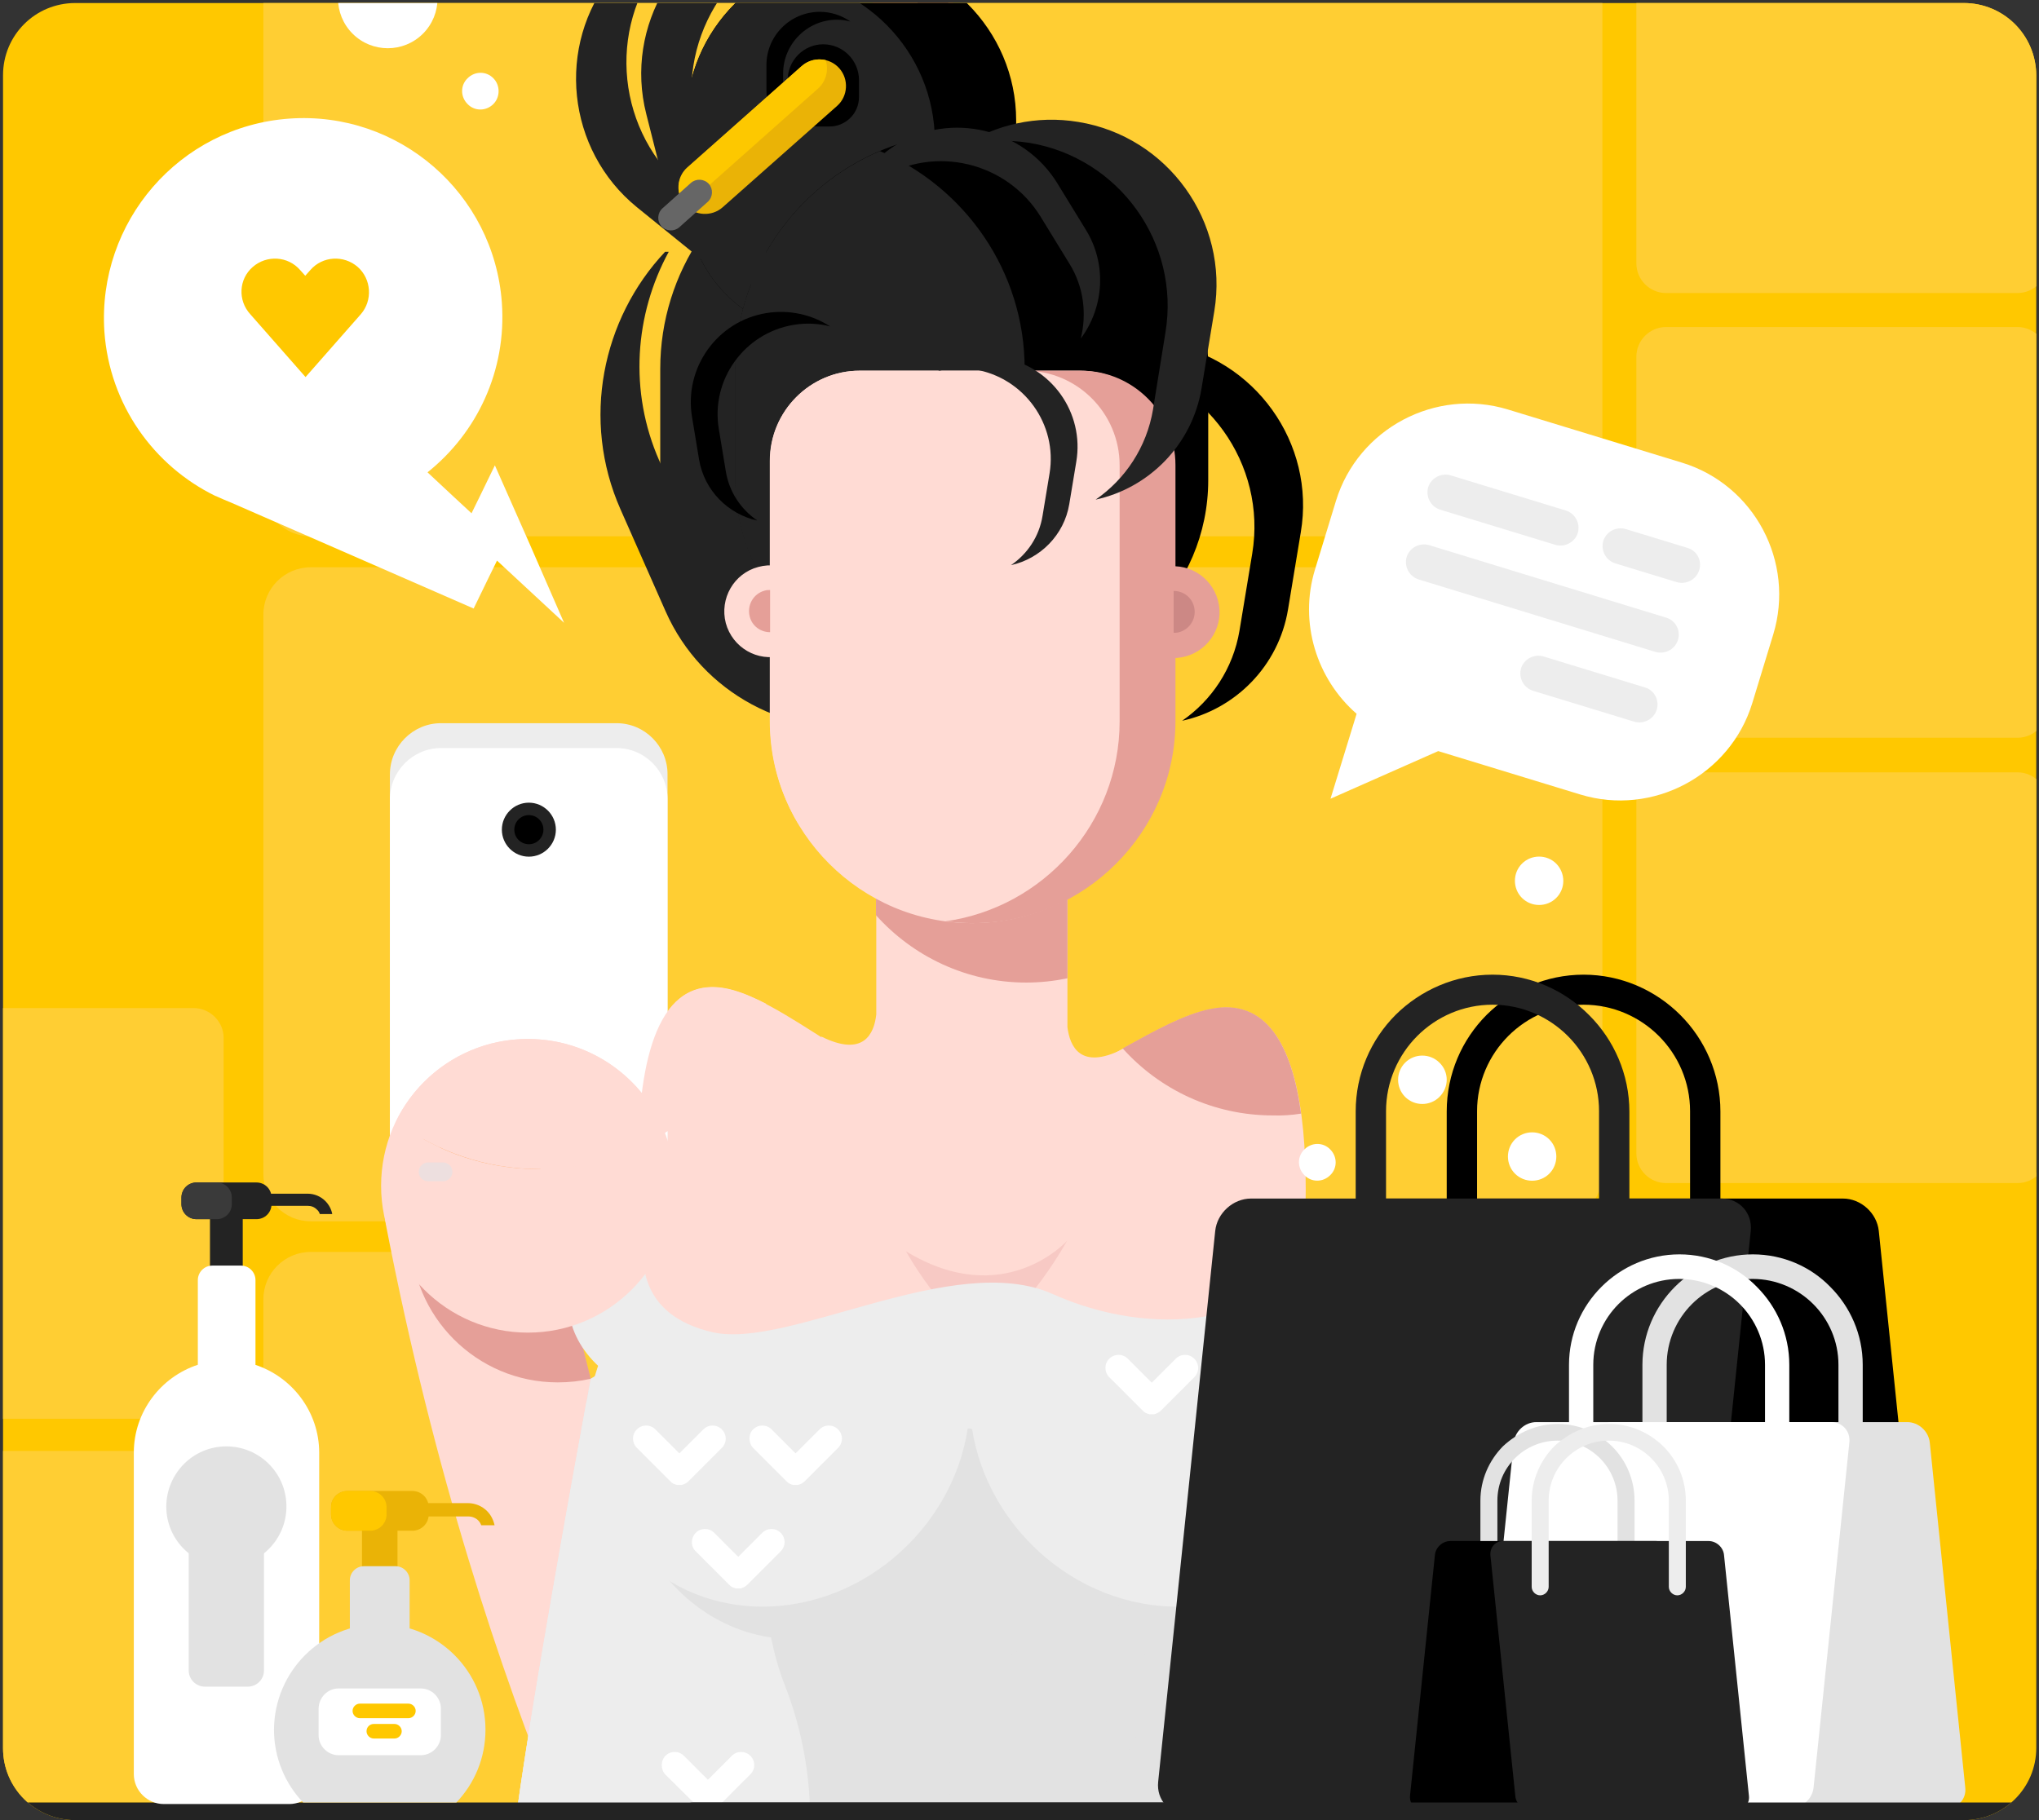 <?xml version="1.0" encoding="utf-8"?>
<!-- Generator: Adobe Illustrator 26.0.1, SVG Export Plug-In . SVG Version: 6.00 Build 0)  -->
<svg version="1.1" id="Слой_1" xmlns="http://www.w3.org/2000/svg" xmlns:xlink="http://www.w3.org/1999/xlink" x="0px" y="0px"
	 viewBox="0 0 672 600" style="enable-background:new 0 0 672 600;" xml:space="preserve">
<rect x="0" y="0" width="672" height="600" fill="#333333" stroke="none"/>
<style type="text/css">
	.st0{clip-path:url(#SVGID_00000126314401492629496210000003185983028566955433_);}
	.st1{fill-rule:evenodd;clip-rule:evenodd;fill:#FFC800;}
	.st2{fill-rule:evenodd;clip-rule:evenodd;fill:#FFFFFF;}
	.st3{fill-rule:evenodd;clip-rule:evenodd;fill:#FFCE33;}
	.st4{fill-rule:evenodd;clip-rule:evenodd;fill:#A1EFFF;}
	.st5{fill-rule:evenodd;clip-rule:evenodd;fill:#FFDBD4;}
	.st6{fill-rule:evenodd;clip-rule:evenodd;fill:#232323;}
	.st7{fill-rule:evenodd;clip-rule:evenodd;fill:#E59F98;}
	.st8{fill-rule:evenodd;clip-rule:evenodd;fill:#D65A47;}
	.st9{fill-rule:evenodd;clip-rule:evenodd;}
	.st10{fill-rule:evenodd;clip-rule:evenodd;fill:#CC8885;}
	.st11{fill-rule:evenodd;clip-rule:evenodd;fill:#EAB306;}
	.st12{fill-rule:evenodd;clip-rule:evenodd;fill:#FDC800;}
	.st13{fill-rule:evenodd;clip-rule:evenodd;fill:#666666;}
	.st14{fill-rule:evenodd;clip-rule:evenodd;fill:#E2E2E2;}
	.st15{fill-rule:evenodd;clip-rule:evenodd;fill:#EDEDED;}
	.st16{fill-rule:evenodd;clip-rule:evenodd;fill:#F7C9C4;}
	.st17{fill-rule:evenodd;clip-rule:evenodd;fill:#FFB861;}
	.st18{fill-rule:evenodd;clip-rule:evenodd;fill:#FF99CC;}
	.st19{fill-rule:evenodd;clip-rule:evenodd;fill:#EDDFDF;}
	.st20{fill-rule:evenodd;clip-rule:evenodd;fill:#FFB175;}
	.st21{fill-rule:evenodd;clip-rule:evenodd;fill:#64C7DB;}
	.st22{fill-rule:evenodd;clip-rule:evenodd;fill:#3A3A3A;}
</style>
<g>
	<g>
		<g>
			<defs>
				<path id="SVGID_1_" d="M24.8,600h622.5c13.1,0,23.8-10.6,23.8-23.8V24.8C671,11.6,660.4,1,647.2,1H24.8C11.6,1,1,11.6,1,24.8
					v551.5C1,589.4,11.6,600,24.8,600z"/>
			</defs>
			<clipPath id="SVGID_00000063592933733995418830000008969556850604048002_">
				<use xlink:href="#SVGID_1_"  style="overflow:visible;"/>
			</clipPath>
			<g style="clip-path:url(#SVGID_00000063592933733995418830000008969556850604048002_);">
				<path class="st1" d="M-33.7-42.8v698.3H986.7c45.8-13,83.6-23.7,110.1-31.3v-667H-33.7z"/>
				<path class="st1" d="M725.1,412.7c-97.2-47-201.8-97.6-302.1-146l14,250.8h294L725.1,412.7z"/>
				<path class="st2" d="M867.4,552.9l-1.1,7.2C866.3,560.1,872.9,554.8,867.4,552.9z"/>
				<path class="st2" d="M443.1,211.5"/>
				<g>
					<path class="st3" d="M674.7,264.4v115.8c0,5.4-4.4,9.8-9.8,9.8H549.1c-5.4,0-9.8-4.4-9.8-9.8V264.4c0-5.4,4.4-9.8,9.8-9.8
						h115.8C670.3,254.6,674.7,259,674.7,264.4z"/>
					<path class="st3" d="M674.7-29V86.8c0,5.4-4.4,9.8-9.8,9.8H549.1c-5.4,0-9.8-4.4-9.8-9.8V-29c0-5.4,4.4-9.8,9.8-9.8h115.8
						C670.3-38.8,674.7-34.4,674.7-29z"/>
					<path class="st3" d="M674.7,117.6v115.8c0,5.4-4.4,9.8-9.8,9.8H549.1c-5.4,0-9.8-4.4-9.8-9.8V117.6c0-5.4,4.4-9.8,9.8-9.8
						h115.8C670.3,107.8,674.7,112.2,674.7,117.6z"/>
					<path class="st3" d="M73.7,342.1v115.8c0,5.4-4.4,9.8-9.8,9.8H-51.9c-5.4,0-9.8-4.4-9.8-9.8V342.1c0-5.4,4.4-9.8,9.8-9.8H63.9
						C69.3,332.4,73.7,336.8,73.7,342.1z"/>
					<path class="st3" d="M73.7,488.1v106.1H-61.7V488.1c0-5.4,4.4-9.8,9.8-9.8H63.9C69.3,478.3,73.7,482.7,73.7,488.1z"/>
					<path class="st3" d="M528.1-23.2v184.4c0,8.6-7,15.6-15.6,15.6H328.1c-8.6,0-15.6-7-15.6-15.6V-23.2c0-8.6,7-15.6,15.6-15.6
						h184.4C521.1-38.8,528.1-31.7,528.1-23.2z"/>
					<path class="st3" d="M528.1,202.6V387c0,8.6-7,15.6-15.6,15.6H328.1c-8.6,0-15.6-7-15.6-15.6V202.6c0-8.6,7-15.6,15.6-15.6
						h184.4C521.1,187,528.1,194,528.1,202.6z"/>
					<path class="st4" d="M528.1,428.3v169H312.5v-169c0-8.6,7-15.6,15.6-15.6h184.4C521.1,412.7,528.1,419.7,528.1,428.3z"/>
					<path class="st3" d="M302.4-23.2v184.4c0,8.6-7,15.6-15.6,15.6H102.4c-8.6,0-15.6-7-15.6-15.6V-23.2c0-8.6,7-15.6,15.6-15.6
						h184.4C295.4-38.8,302.4-31.7,302.4-23.2z"/>
					<path class="st3" d="M302.4,202.6V387c0,8.6-7,15.6-15.6,15.6H102.4c-8.6,0-15.6-7-15.6-15.6V202.6c0-8.6,7-15.6,15.6-15.6
						h184.4C295.4,187,302.4,194,302.4,202.6z"/>
					<path class="st3" d="M302.4,428.3v169H86.8v-169c0-8.6,7-15.6,15.6-15.6h184.4C295.4,412.7,302.4,419.7,302.4,428.3z"/>
					<path class="st5" d="M214.5,439.9c0,0,14.2,83.1,19.8,158.4h162.4c6.1-18.4,18.7-63.6,29.4-150c5.1-39.5,13-123.8-27.2-115.6
						c-21.2,4.3-47.4,29.9-78.6,31c-31.2-3.5-57.4-31.2-78.6-37.2C201.5,315.1,209.4,400,214.5,439.9z"/>
					<path class="st6" d="M288.2,239.3c-28.1,4.2-56.8-10.6-68.8-37.7l-14.9-33.7c-13-29.4-6.1-62.8,14.7-84.9l1.2,0
						c-11.2,20.6-13.2,46-3.1,68.9l14.9,33.7c12,27.2,40.7,42,68.8,37.7c1-0.8,1.9-1.6,2.8-2.4C299.8,227.9,294.6,234.1,288.2,239.3
						z"/>
					<path class="st5" d="M184.2,598.3c-19.2-47-41.1-112.4-57-194.5c-2.9-14.8,6.8-29.2,21.6-32.1c14.8-2.9,29.2,6.8,32.1,21.6
						c17.8,92.1,43,160.9,62.5,205.1H184.2z"/>
					<path class="st7" d="M151.4,371.3c13.9-1.4,26.8,8,29.6,22c4.2,21.7,8.8,42.1,13.7,61.2c-3.5,0.8-7.1,1.2-10.9,1.2
						c-26.7,0-48.4-21.7-48.4-48.4C135.4,393,141.6,380.1,151.4,371.3z"/>
					<path class="st5" d="M288.7,285.4h63.1v46.6v6.6c0.8,6.4,4.3,14.2,18.1,7.3l-0.6,9.4l-17.5,7.1v0.3c0,17.3-14.2,31.5-31.5,31.5
						l0,0c-17.3,0-31.5-14.2-31.5-31.5v-4.5l-17.5-7.1l-0.6-9.4c13.9,6.9,17.4-0.9,18.1-7.3v-6.6V285.4z"/>
					<path class="st7" d="M288.7,285.4h63.1v37.1c-4.4,0.9-8.9,1.4-13.6,1.4l0,0c-19.6,0-37.3-8.6-49.5-22.2V285.4z"/>
					<path class="st8" d="M316.9-24.9c3.6-3.2,9.2-2.9,12.4,0.7c3.2,3.6,2.9,9.2-0.7,12.4l-20.3,18l-17.3,15.4l-20.3,18
						c-3.6,3.2-9.2,2.9-12.4-0.7c-3.2-3.6-2.9-9.2,0.7-12.4l20.3-18l17.3-15.4l0,0L316.9-24.9z"/>
					<path class="st6" d="M265.3,220.7c-27.4-7.4-47.7-32.6-47.7-62.3v-36.8c0-32.2,19.7-59.9,47.7-71.8
						c28,11.9,47.7,39.6,47.7,71.8v36.8C313,188.1,292.7,213.2,265.3,220.7z"/>
					<path class="st9" d="M280.5-14.7L280.5-14.7c29.9,0,54.4,24.5,54.4,54.4v25.7c0,24.8-20.3,45-45,45h-18.7
						c-24.8,0-45-20.3-45-45V39.7C226.1,9.8,250.6-14.7,280.5-14.7z"/>
					<path class="st6" d="M287,110.4h-15.8c-24.8,0-45-20.3-45-45V39.7c0-20.3,11.3-38.1,27.9-47.5c29.8,0.2,54,24.6,54,54.4v25.7
						C308.1,88.3,299.6,102.4,287,110.4z"/>
					<path class="st9" d="M320.3,43.6L320.3,43.6c42.9,0,77.9,35.1,77.9,77.9v36.8c0,35.5-29,64.5-64.5,64.5h-26.8
						c-35.5,0-64.5-29-64.5-64.5v-36.8C242.3,78.7,277.4,43.6,320.3,43.6z"/>
					<path class="st6" d="M290,220.7c-27.4-7.4-47.7-32.6-47.7-62.3v-36.8c0-32.2,19.7-59.9,47.7-71.8c28,11.9,47.7,39.6,47.7,71.8
						v36.8C337.7,188.1,317.4,213.2,290,220.7z"/>
					<path class="st7" d="M382.9,187.2c8-2.2,16.3,2.6,18.5,10.7c2.2,8-2.6,16.3-10.7,18.5c-8,2.2-16.3-2.6-18.5-10.7
						C370.1,197.6,374.9,189.3,382.9,187.2z"/>
					<path class="st5" d="M283.3,122.2h72.5c17.1,0,31.1,14,31.1,31.1v84.4c0,36.6-30,66.6-66.6,66.6l0,0c-36.6,0-66.6-30-66.6-66.6
						v-85.8C253.7,135.6,267,122.2,283.3,122.2z"/>
					<path class="st5" d="M283.3,122.2H330v82.6c0,36.6-30,66.6-66.6,66.6l0,0l-0.4,0c-5.9-9.9-9.2-21.4-9.2-33.7l0-85.8
						C253.7,135.6,267,122.2,283.3,122.2z"/>
					<path class="st7" d="M337.9,122.2h18.4c17.1,0,31.1,14,31.1,31.1v84.4c0,36.6-30,66.6-66.6,66.6l0,0c-3.1,0-6.2-0.2-9.2-0.6
						c32.3-4.5,57.4-32.4,57.4-65.9v-84.4C369,136.2,355,122.2,337.9,122.2z"/>
					<path class="st5" d="M249.9,186.9c8-2.2,16.3,2.6,18.5,10.7c2.2,8-2.6,16.3-10.7,18.5c-8,2.2-16.3-2.6-18.5-10.7
						C237.1,197.3,241.9,189,249.9,186.9z"/>
					<path class="st10" d="M386.8,194.8c3.1,0,5.9,2,6.7,5.1c1,3.7-1.2,7.5-4.9,8.5c-0.6,0.2-1.2,0.2-1.8,0.2L386.8,194.8z"/>
					<path class="st7" d="M252,194.7c0.6-0.2,1.2-0.2,1.8-0.2l0,13.9c-3.1,0-5.9-2-6.7-5.1C246.1,199.5,248.3,195.7,252,194.7z"/>
					<path class="st6" d="M252.4-28.4L252.4-28.4c13.5-3.4,27.2-1.4,38.7,4.7c-7.2-1.2-14.7-1-22.1,0.9h0c-29,7.3-46.8,37-39.5,66
						l6.3,24.9c3.1,12.3,11,22.1,21.3,28c-17.8-2.4-33.2-15.3-37.8-33.6l-6.3-24.9C205.6,8.6,223.4-21.1,252.4-28.4z"/>
					<path class="st6" d="M201.9-8.2L201.9-8.2c8.8-10.8,21-17.4,33.8-19.4c-6.5,3.3-12.3,8-17.2,14l0,0
						c-18.8,23.2-15.2,57.6,8,76.5l20,16.2c9.8,8,22.1,11.1,33.8,9.6c-15.6,8.8-35.7,7.7-50.4-4.2l-20-16.2
						C186.7,49.4,183.1,15,201.9-8.2z"/>
					<path class="st9" d="M271.3,14.6L271.3,14.6c6.5,0,11.8,5.3,11.8,11.8v5.6c0,5.4-4.4,9.7-9.7,9.7h-4.1c-5.4,0-9.7-4.4-9.7-9.7
						v-5.6C259.6,19.9,264.9,14.6,271.3,14.6z"/>
					<path class="st9" d="M270.2,3.9L270.2,3.9c3.7,0,7.2,1.2,10.1,3.2c-1.4-0.4-3-0.6-4.5-0.6h0c-9.7,0-17.7,8-17.7,17.7v8.4
						c0,4.8,2.3,9.1,5.9,11.7c-6.5-1.5-11.4-7.3-11.4-14.3v-8.4C252.5,11.9,260.4,3.9,270.2,3.9z"/>
					<path class="st11" d="M264.2,21.8c3.6-3.2,9.2-2.9,12.4,0.7c3.2,3.6,2.9,9.2-0.7,12.4l-37.7,33.4c-3.6,3.2-9.2,2.9-12.4-0.7
						c-3.2-3.6-2.9-9.2,0.7-12.4L264.2,21.8z"/>
					<path class="st12" d="M264.2,21.8c2.2-2,5.2-2.6,7.9-2c1.1,3.2,0.2,7-2.5,9.4L232,62.6c-2.2,2-5.2,2.6-7.9,2
						c-1.1-3.2-0.2-7,2.5-9.4L264.2,21.8z"/>
					<path class="st13" d="M227.7,60.3c1.7-1.5,4.3-1.4,5.9,0.3c1.5,1.7,1.4,4.3-0.3,5.9l-9.4,8.4c-1.7,1.5-4.3,1.4-5.9-0.3
						c-1.5-1.7-1.4-4.3,0.3-5.9L227.7,60.3z"/>
					<path class="st6" d="M330.2,117.9L330.2,117.9c-7.6-1.2-14.9,0.5-21,4.4c3.9-1,8-1.2,12.1-0.5h0c16.2,2.7,27.3,18.1,24.6,34.3
						l-2.3,13.9c-1.1,6.9-5,12.6-10.4,16.3c9.6-2.1,17.5-9.9,19.2-20.1l2.3-13.9C357.5,136,346.4,120.6,330.2,117.9z"/>
					<path class="st7" d="M428.8,367.1c-3-22.2-11.3-38.3-29.9-34.5c-8.8,1.8-18.4,7.2-28.9,13c12.2,13.6,29.9,22.1,49.5,22.1l0,0
						C422.6,367.8,425.7,367.6,428.8,367.1z"/>
					<path class="st14" d="M194.7,454.5c0,0-18.2,98-24.5,143.8h270.6c4.4-1.7,8.7-3.5,13-5.4c0.9-42.8-25-112-25-112
						S298.6,392.1,194.7,454.5z"/>
					<path class="st8" d="M434.2,598.3c-6.2-19.6-24.5-33.7-46.2-33.7c-21.6,0-39.9,14.2-46.2,33.7H434.2z"/>
					<path class="st15" d="M194.7,454.5c0,0-18.2,98-24.5,143.8h96.8c-0.2-13.3-2.5-27.7-8.2-42.4c-2-5-3.5-10.4-4.7-16.1
						c-11-1.6-33.8-8.7-47.1-41.3c-12.1-29.5,21.6-14.7,44.1-2.3c0.8-22.9,4.6-45.7,8.2-63C237.5,435.5,215.5,441.9,194.7,454.5z"/>
					<path class="st15" d="M193.3,462c-4.4,23.8-17.9,98.1-23.1,136.3h31.3l-5.6-139.1L193.3,462z"/>
					<path class="st14" d="M439.8,514.7c-5.7-19.6-11.1-33.9-11.1-33.9s-7.9-5.4-21.3-12.5c-16.7,5.1-33.6,12.3-50.2,22.3
						c0,0,2,14.8,4.1,34.7c10.3,6.6,23,9.9,36.7,8.7C414.1,532.7,428.7,525.5,439.8,514.7z"/>
					<path class="st15" d="M206.3,432.5c-8,11.2-12.8,24.8-12.8,39.1c0,34.8,28.2,60.7,63.1,57.8c34.8-2.9,63.1-33.5,63.1-68.3
						c0-0.9,0-1.9-0.1-2.8c-18.9,9-43.2,11.2-67.1,4.3C232.6,456.9,216.6,446,206.3,432.5L206.3,432.5z"/>
					<path class="st5" d="M256.6,403.3c-20.5,1.7-38.8,13-50.3,29.2c10.3,13.4,26.3,24.4,46.2,30.1c23.9,6.9,48.2,4.7,67.1-4.3
						C318.1,424.9,290.5,400.5,256.6,403.3z"/>
					<path class="st15" d="M433,432.5c8,11.2,12.8,24.8,12.8,39.1c0,34.8-28.2,60.7-63.1,57.8c-34.8-2.9-63.1-33.5-63.1-68.3
						c0-0.9,0-1.9,0.1-2.8c18.9,9,43.2,11.2,67.1,4.3C406.7,456.9,422.7,446,433,432.5L433,432.5z"/>
					<path class="st5" d="M382.7,403.3c20.5,1.7,38.8,13,50.3,29.2c-10.3,13.4-26.3,24.4-46.2,30.1c-23.9,6.9-48.2,4.7-67.1-4.3
						C321.2,424.9,348.8,400.5,382.7,403.3z"/>
					<path class="st16" d="M298.6,412.5c0,0,16.6,30,28.3,25.1c11.7-5,24.8-28.6,24.8-28.6S331,432.2,298.6,412.5z"/>
					<path class="st15" d="M211.5,411.9c1,3.2-1.5,21.6,23.5,27.3c25.1,5.6,79.4-27.2,112-12.6c32.5,14.6,72.7,10.7,82.7-16.5
						c0,0,23.9-5.1,21.3,18.2c-2.6,23.3-39.7,37.6-39.7,37.6l-86,8.6c0,0-3.9-8.6-20.7,0.4c-12,6.4-74.2-0.4-103-21
						C171.1,432.2,196.6,395.3,211.5,411.9z"/>
					<path class="st2" d="M209.9,471.2L209.9,471.2c1.7-1.7,4.4-1.7,6.1,0l7.9,7.9l7.9-7.9c1.7-1.7,4.4-1.7,6.1,0l0,0
						c1.7,1.7,1.7,4.4,0,6.1l-10.8,10.8l-0.2,0.2l0,0c-0.6,0.6-1.4,1-2.2,1.2l-0.1,0h0l-0.1,0h0l-0.1,0h0l-0.1,0h0l-0.1,0h0l-0.1,0
						h0l-0.1,0h0l-0.1,0h0l-0.1,0h0l-0.1,0h0l-0.1,0h0l-0.1,0h0l-0.1,0h0l-0.1,0h0l-0.1,0h0l-0.1,0c-0.8-0.2-1.6-0.5-2.2-1.2l0,0
						l-0.2-0.2l-10.8-10.8C208.2,475.6,208.2,472.8,209.9,471.2z"/>
					<path class="st2" d="M248.2,471.2L248.2,471.2c1.7-1.7,4.4-1.7,6.1,0l7.9,7.9l7.9-7.9c1.7-1.7,4.4-1.7,6.1,0l0,0
						c1.7,1.7,1.7,4.4,0,6.1l-10.8,10.8l-0.2,0.2l0,0c-0.6,0.6-1.4,1-2.2,1.2l-0.1,0h0l-0.1,0h0l-0.1,0h0l-0.1,0h0l-0.1,0h0l-0.1,0
						h0l-0.1,0h0l-0.1,0h0l-0.1,0h0l-0.1,0h0l-0.1,0h0l-0.1,0h0l-0.1,0h0l-0.1,0h0l-0.1,0h0l-0.1,0c-0.8-0.2-1.6-0.5-2.2-1.2l0,0
						l-0.2-0.2l-10.8-10.8C246.6,475.6,246.6,472.8,248.2,471.2z"/>
					<path class="st2" d="M229.3,505.3L229.3,505.3c1.7-1.7,4.4-1.7,6.1,0l7.9,7.9l7.9-7.9c1.7-1.7,4.4-1.7,6.1,0l0,0
						c1.7,1.7,1.7,4.4,0,6.1l-10.8,10.8l-0.2,0.2l0,0c-0.6,0.6-1.4,1-2.2,1.2l-0.1,0h0l-0.1,0h0l-0.1,0h0l-0.1,0h0l-0.1,0h0l-0.1,0
						h0l-0.1,0h0l-0.1,0h0l-0.1,0h0l-0.1,0h0l-0.1,0h0l-0.1,0h0l-0.1,0h0l-0.1,0h0l-0.1,0h0l-0.1,0c-0.8-0.2-1.6-0.5-2.2-1.2l0,0
						l-0.2-0.2l-10.8-10.8C227.6,509.8,227.6,507,229.3,505.3z"/>
					<path class="st17" d="M402,447.9L402,447.9c1.7-1.7,4.4-1.7,6.1,0l7.9,7.9l7.9-7.9c1.7-1.7,4.4-1.7,6.1,0l0,0
						c1.7,1.7,1.7,4.4,0,6.1l-10.8,10.8l-0.2,0.2l0,0c-0.6,0.6-1.4,1-2.2,1.2l-0.1,0h0l-0.1,0h0l-0.1,0h0l-0.1,0h0l-0.1,0h0l-0.1,0
						h0l-0.1,0h0l-0.1,0h0l-0.1,0h0l-0.1,0h0l-0.1,0h0l-0.1,0h0l-0.1,0h0l-0.1,0h0l-0.1,0h0l-0.1,0c-0.8-0.2-1.6-0.5-2.2-1.2l0,0
						l-0.2-0.2L402,454C400.3,452.3,400.3,449.5,402,447.9z"/>
					<path class="st2" d="M365.6,447.9L365.6,447.9c1.7-1.7,4.4-1.7,6.1,0l7.9,7.9l7.9-7.9c1.7-1.7,4.4-1.7,6.1,0l0,0
						c1.7,1.7,1.7,4.4,0,6.1l-10.8,10.8l-0.2,0.2l0,0c-0.6,0.6-1.4,1-2.2,1.2l-0.1,0h0l-0.1,0h0l-0.1,0h0l-0.1,0h0l-0.1,0h0l-0.1,0
						h0l-0.1,0h0l-0.1,0h0l-0.1,0h0l-0.1,0h0l-0.1,0h0l-0.1,0h0l-0.1,0h0l-0.1,0h0l-0.1,0h0l-0.1,0c-0.8-0.2-1.6-0.5-2.2-1.2l0,0
						l-0.2-0.2L365.6,454C363.9,452.3,363.9,449.5,365.6,447.9z"/>
					<path class="st15" d="M145.3,238.4h57.9c9.3,0,16.8,7.6,16.8,16.8v119.1c0,9.3-7.6,16.8-16.8,16.8h-57.9
						c-9.3,0-16.8-7.6-16.8-16.8V255.3C128.5,246,136.1,238.4,145.3,238.4z"/>
					<path class="st2" d="M145.3,246.6h57.9c9.3,0,16.8,7.6,16.8,16.8v119.1c0,9.3-7.6,16.8-16.8,16.8h-57.9
						c-9.3,0-16.8-7.6-16.8-16.8V263.5C128.5,254.2,136.1,246.6,145.3,246.6z"/>
					<path class="st14" d="M361.2,536.9c26.7,0,48.4,21.7,48.4,48.4c0,4.5-0.6,8.8-1.8,13h-93.3c-1.1-4.1-1.8-8.5-1.8-13
						C312.8,558.6,334.5,536.9,361.2,536.9z"/>
					<path class="st14" d="M361.2,536.9c5,0,9.7,0.7,14.3,2.1c1.6,4.8,2.4,9.8,2.4,15.1c0,19.6-11.7,36.5-28.5,44.1h-34.9
						c-1.1-4.1-1.8-8.5-1.8-13C312.8,558.6,334.5,536.9,361.2,536.9z"/>
					<path class="st9" d="M384,113.1L384,113.1c-13.8-2.3-27.2,0.9-38.2,7.9c7-1.8,14.5-2.2,22.1-1h0c29.5,4.9,49.7,33,44.8,62.5
						l-4.2,25.4c-2.1,12.5-9.2,23-18.9,29.7c17.5-3.8,31.8-18,34.9-36.7l4.2-25.4C433.7,146.1,413.5,118,384,113.1z"/>
					<path class="st6" d="M355.4,40.2L355.4,40.2c-13.8-2.3-27.2,0.9-38.2,7.9c7-1.8,14.5-2.2,22.1-1h0c29.5,4.9,49.7,33,44.8,62.5
						L380,135c-2.1,12.5-9.2,23-18.9,29.7c17.5-3.8,31.8-18,34.9-36.7l4.2-25.4C405.1,73.1,384.9,45,355.4,40.2z"/>
					<path class="st6" d="M295.4,47.7L295.4,47.7c-8.4,5.2-14.1,13.1-16.7,21.9c2.9-4.2,6.8-7.9,11.4-10.8h0
						c18-11.1,41.8-5.4,52.9,12.7l9.5,15.5c4.7,7.6,5.7,16.5,3.7,24.6c7.6-10.2,8.7-24.4,1.7-35.8l-9.5-15.5
						C337.3,42.4,313.5,36.7,295.4,47.7z"/>
					<path class="st2" d="M219.3,578.8L219.3,578.8c1.7-1.7,4.4-1.7,6.1,0l7.9,7.9l7.9-7.9c1.7-1.7,4.4-1.7,6.1,0l0,0
						c1.7,1.7,1.7,4.4,0,6.1l-10.8,10.8l-0.2,0.2l0,0c-0.6,0.6-1.4,1-2.2,1.2l-0.1,0h0l-0.1,0h0l-0.1,0h0l-0.1,0h0l-0.1,0h0l-0.1,0
						h0l-0.1,0h0l-0.1,0h0l-0.1,0h0l-0.1,0h0l-0.1,0h0l-0.1,0h0l-0.1,0h0l-0.1,0h0l-0.1,0h0l-0.1,0c-0.8-0.2-1.6-0.5-2.2-1.2l0,0
						l-0.2-0.2L219.3,585C217.7,583.3,217.7,580.5,219.3,578.8z"/>
					<path class="st18" d="M519.2,469h22.3c3.1,0,5.9,1.3,7.9,3.3c1.6,1.6,2.7,3.7,3.1,5.9h-5.6c-0.3-0.8-0.7-1.5-1.3-2.1
						c-1.1-1-2.5-1.7-4.1-1.7h-22.3V469z"/>
					<path class="st2" d="M139.4,11.1c-6.4,6.4-16.8,6.4-23.2,0c-6.4-6.4-6.4-16.8,0-23.2c6.4-6.4,16.8-6.4,23.2,0
						C145.8-5.7,145.8,4.7,139.4,11.1z"/>
					<path class="st2" d="M162.6,34.3c-2.4,2.4-6.2,2.4-8.5,0c-2.4-2.4-2.4-6.2,0-8.5c2.4-2.4,6.2-2.4,8.5,0
						C164.9,28.1,164.9,32,162.6,34.3z"/>
					<path class="st6" d="M174.3,264.6c4.9,0,8.9,4,8.9,8.9c0,4.9-4,8.9-8.9,8.9c-4.9,0-8.9-4-8.9-8.9
						C165.4,268.6,169.4,264.6,174.3,264.6z"/>
					<path class="st9" d="M174.3,268.7c2.6,0,4.8,2.1,4.8,4.8c0,2.6-2.1,4.8-4.8,4.8c-2.6,0-4.8-2.1-4.8-4.8
						C169.5,270.9,171.6,268.7,174.3,268.7z"/>
					<path class="st19" d="M141.1,373.9h4.9c1.7,0,3.1,1.4,3.1,3.1v0c0,1.7-1.4,3.1-3.1,3.1h-4.9c-1.7,0-3.1-1.4-3.1-3.1v0
						C138,375.3,139.4,373.9,141.1,373.9z"/>
					<path class="st9" d="M252.6,103.2L252.6,103.2c7.6-1.2,14.9,0.5,21,4.4c-3.9-1-8-1.2-12.1-0.5h0c-16.2,2.7-27.3,18.1-24.6,34.3
						l2.3,13.9c1.1,6.9,5,12.6,10.4,16.3c-9.6-2.1-17.5-9.9-19.2-20.1l-2.3-13.9C225.3,121.3,236.4,105.8,252.6,103.2z"/>
					<path class="st5" d="M174,342.5c26.7,0,48.4,21.7,48.4,48.4c0,26.7-21.7,48.4-48.4,48.4c-26.7,0-48.4-21.7-48.4-48.4
						C125.6,364.1,147.2,342.5,174,342.5z"/>
					<g>
						<path class="st5" d="M252.5,330.9c-3.7-1.9-7.3-3.5-10.8-4.5c-23.8-6.7-30.7,20.4-31.4,51.8
							C230.2,369.1,245.7,352,252.5,330.9z"/>
						<path class="st20" d="M139.4,375.4c2.8-1.8,6-3.1,9.5-3.8c12-2.4,23.7,3.5,29.3,13.7l-0.5,0
							C163.8,385.3,150.7,381.7,139.4,375.4z"/>
						<path class="st20" d="M151.4,371.3c11.1-1.1,21.5,4.6,26.7,14.1l-0.5,0c-11.6,0-22.7-2.5-32.6-7.1
							C146.9,375.7,149.1,373.4,151.4,371.3z"/>
						<path class="st5" d="M174,342.5c20.6,0,38.2,12.9,45.2,31c-12,7.5-26.3,11.9-41.5,11.9c-17.7,0-34-5.9-47.2-15.7
							C138.4,353.5,154.9,342.5,174,342.5z"/>
					</g>
					<path class="st2" d="M-81.7,326.1L-81.7,326.1c0,3.1,2.5,5.7,5.7,5.7h14.4c3.1,0,5.7-2.5,5.7-5.7l0,0c0-3.1-2.5-5.7-5.7-5.7
						H-76C-79.1,320.4-81.7,323-81.7,326.1z"/>
					<path class="st9" d="M521.9,321.3c-12.4,0-23.7,5.1-31.9,13.2c-8.2,8.2-13.2,19.5-13.2,31.9l0,38l0,8.8l0,3.8c0,2.7,2.2,5,5,5
						l0,0c2.7,0,5-2.2,5-5v-3.8v-8.8l0-11.5v-26.6c0-9.7,4-18.5,10.3-24.8c6.4-6.4,15.2-10.3,24.8-10.3c9.7,0,18.5,4,24.8,10.3
						c6.4,6.4,10.3,15.2,10.3,24.8l0,26.6v11.5v8.8l0,3.8c0,2.7,2.2,5,5,5l0,0c2.7,0,5-2.2,5-5l0-3.8l0-8.8l0-38
						c0-12.4-5.1-23.7-13.2-31.8C545.6,326.4,534.3,321.3,521.9,321.3z"/>
					<path class="st9" d="M607.4,395.1l-155.1,0c-5.9,0-10.2,4.8-9.6,10.7l18.7,181.6c0.6,5.9,5.9,10.7,11.8,10.7l155.1,0
						c5.9,0,10.2-4.8,9.6-10.7l-18.7-181.6C618.6,399.9,613.3,395.1,607.4,395.1z"/>
					<path class="st6" d="M567.4,395.1l-155.1,0c-5.9,0-11.2,4.8-11.8,10.7l-18.8,181.6c-0.6,5.9,3.7,10.7,9.6,10.7h155.1
						c5.9,0,11.2-4.8,11.8-10.7L577,405.8C577.6,399.9,573.3,395.1,567.4,395.1z"/>
					<path class="st6" d="M491.9,321.3c-12.4,0-23.7,5.1-31.9,13.2c-8.2,8.2-13.2,19.5-13.2,31.9v38v8.8l0,3.8c0,2.7,2.2,5,5,5l0,0
						c2.7,0,5-2.2,5-5v-3.8v-8.8l0-11.5v-26.6c0-9.7,4-18.5,10.3-24.8c6.4-6.4,15.2-10.3,24.8-10.3c9.7,0,18.5,4,24.8,10.3
						c6.4,6.4,10.3,15.2,10.3,24.8V393v11.5v8.8v3.8c0,2.7,2.2,5,5,5l0,0c2.7,0,5-2.2,5-5l0-3.8v-8.8l0-38
						c0-12.4-5.1-23.7-13.2-31.8C515.6,326.4,504.3,321.3,491.9,321.3z"/>
					<path class="st2" d="M185.9,205.3l-16.6-15.4l-5.5-5.1l-2.6,5.3l-5.1,10.5l-79.9-34.9c-1.7-0.7-3.4-1.4-5.1-2.2l-0.1,0l0,0
						c-20.3-9.9-34.9-30.1-36.6-54.2C32,73.1,59.2,41.7,95.3,39.1c36.1-2.6,67.5,24.6,70.1,60.7c1.6,22.4-8.2,42.9-24.5,55.9l9,8.4
						l5.5,5.1l2.6-5.3l5.1-10.5l11.5,26L185.9,205.3z"/>
					<g>
						<path class="st14" d="M577.7,413.5c-10,0-19.1,4.1-25.7,10.7c-6.6,6.6-10.7,15.7-10.7,25.7l0,30.7l0,7.1l0,3.1
							c0,2.2,1.8,4,4,4l0,0c2.2,0,4-1.8,4-4l0-3.1l0-7.1l0-9.3l0-21.4c0-7.8,3.2-14.9,8.3-20c5.1-5.1,12.2-8.3,20-8.3
							c7.8,0,14.9,3.2,20,8.3c5.1,5.1,8.3,12.2,8.3,20l0,21.4v9.3l0,7.1l0,3.1c0,2.2,1.8,4,4,4l0,0c2.2,0,4-1.8,4-4l0-3.1l0-7.1
							l0-30.7c0-10-4.1-19.1-10.7-25.7C596.8,417.6,587.7,413.5,577.7,413.5z"/>
						<path class="st14" d="M628.6,468.8l-97.2,0c-3.7,0-6.4,3-6,6.7l11.7,113.8c0.4,3.7,3.7,6.7,7.4,6.7l97.2,0c3.7,0,6.4-3,6-6.7
							L636,475.5C635.6,471.8,632.3,468.8,628.6,468.8z"/>
						<path class="st2" d="M603.5,468.8l-97.2,0c-3.7,0-7,3-7.4,6.7l-11.8,113.8c-0.4,3.7,2.3,6.7,6,6.7l97.2,0c3.7,0,7-3,7.4-6.7
							l11.8-113.8C609.9,471.8,607.2,468.8,603.5,468.8z"/>
						<path class="st2" d="M553.5,413.5c-10,0-19.1,4.1-25.7,10.7c-6.6,6.6-10.7,15.7-10.7,25.7l0,30.7l0,7.1l0,3.1c0,2.2,1.8,4,4,4
							l0,0c2.2,0,4-1.8,4-4l0-3.1l0-7.1v-9.3l0-21.4c0-7.8,3.2-14.9,8.3-20c5.1-5.1,12.2-8.3,20-8.3c7.8,0,14.9,3.2,20,8.3
							c5.1,5.1,8.3,12.2,8.3,20l0,21.4v9.3l0,7.1l0,3.1c0,2.2,1.8,4,4,4l0,0c2.2,0,4-1.8,4-4l0-3.1l0-7.1l0-30.7
							c0-10-4.1-19.1-10.7-25.7C572.6,417.6,563.5,413.5,553.5,413.5z"/>
					</g>
					<g>
						<path class="st14" d="M513.4,469.4c7,0,13.3,2.9,17.9,7.4c4.6,4.6,7.4,10.9,7.4,17.9l0,21.4v4.9l0,2.1c0,1.5-1.3,2.8-2.8,2.8
							l0,0c-1.5,0-2.8-1.3-2.8-2.8l0-2.1v-4.9l0-6.5l0-14.9c0-5.4-2.2-10.4-5.8-14c-3.6-3.6-8.5-5.8-14-5.8c-5.4,0-10.4,2.2-14,5.8
							c-3.6,3.6-5.8,8.5-5.8,14l0,14.9l0,6.5l0,4.9l0,2.1c0,1.5-1.3,2.8-2.8,2.8l0,0c-1.5,0-2.8-1.3-2.8-2.8l0-2.1l0-4.9v-21.4
							c0-7,2.9-13.3,7.4-17.9C500.1,472.3,506.4,469.4,513.4,469.4z"/>
						<path class="st9" d="M478,508l67.7,0c2.6,0,4.4,2.1,4.2,4.7l-8.2,79.3c-0.3,2.6-2.6,4.7-5.1,4.7l-67.7,0
							c-2.6,0-4.4-2.1-4.2-4.7l8.2-79.3C473.1,510.1,475.4,508,478,508z"/>
						<path class="st6" d="M495.4,508h67.7c2.6,0,4.9,2.1,5.1,4.7l8.2,79.3c0.3,2.6-1.6,4.7-4.2,4.7l-67.7,0c-2.6,0-4.9-2.1-5.1-4.7
							l-8.2-79.3C491,510.1,492.8,508,495.4,508z"/>
						<path class="st15" d="M530.3,469.4c7,0,13.3,2.9,17.9,7.4c4.6,4.6,7.4,10.9,7.4,17.9v21.4v4.9l0,2.1c0,1.5-1.3,2.8-2.8,2.8
							l0,0c-1.5,0-2.8-1.3-2.8-2.8l0-2.1v-4.9l0-6.5l0-14.9c0-5.4-2.2-10.4-5.8-14c-3.6-3.6-8.5-5.8-14-5.8c-5.4,0-10.4,2.2-14,5.8
							c-3.6,3.6-5.8,8.5-5.8,14l0,14.9l0,6.5v4.9l0,2.1c0,1.5-1.3,2.8-2.8,2.8l0,0c-1.5,0-2.8-1.3-2.8-2.8l0-2.1l0-4.9v-21.4
							c0-7,2.9-13.3,7.4-17.9C517,472.3,523.3,469.4,530.3,469.4z"/>
					</g>
					<path class="st19" d="M141.1,383.2h4.9c1.7,0,3.1,1.4,3.1,3.1v0c0,1.7-1.4,3.1-3.1,3.1h-4.9c-1.7,0-3.1-1.4-3.1-3.1v0
						C138,384.6,139.4,383.2,141.1,383.2z"/>
					<g>
						<path class="st6" d="M-144.5,594.2h547.3c3.7,0,6.7,3,6.7,6.7v0c0,3.7-3,6.7-6.7,6.7h-547.3c-3.7,0-6.7-3-6.7-6.7v0
							C-151.2,597.2-148.2,594.2-144.5,594.2z"/>
						<path class="st6" d="M228.5,594.2h547.3c3.7,0,6.7,3,6.7,6.7v0c0,3.7-3,6.7-6.7,6.7H228.5c-3.7,0-6.7-3-6.7-6.7v0
							C221.8,597.2,224.8,594.2,228.5,594.2z"/>
					</g>
					<path class="st1" d="M83.3,88L83.3,88c4.6-4,11.6-3.6,15.6,1l1.7,1.9l1.7-1.9c4-4.6,11-5,15.6-1l0,0c4.5,4,5,11,1,15.6
						l-18.2,20.7l-18.2-20.7C78.3,99,78.7,92,83.3,88z"/>
					<path class="st21" d="M743.7,607.6L743.7,607.6h-867l0,0c0,17.1,14,31.1,31.1,31.1h804.7C729.6,638.8,743.7,624.8,743.7,607.6z
						"/>
					<path class="st2" d="M438.4,387.4c-2.4,2.4-6.2,2.4-8.5,0c-2.4-2.4-2.4-6.2,0-8.5c2.4-2.4,6.2-2.4,8.5,0
						C440.8,381.3,440.8,385.1,438.4,387.4z"/>
					<path class="st2" d="M474.4,361.6c-3.1,3.1-8.2,3.1-11.3,0c-3.1-3.1-3.1-8.2,0-11.3c3.1-3.1,8.2-3.1,11.3,0
						C477.6,353.4,477.6,358.4,474.4,361.6z"/>
					<path class="st2" d="M510.6,386.9c-3.1,3.1-8.2,3.1-11.3,0c-3.1-3.1-3.1-8.2,0-11.3c3.1-3.1,8.2-3.1,11.3,0
						C513.7,378.7,513.7,383.8,510.6,386.9z"/>
					<path class="st2" d="M512.9,296c-3.1,3.1-8.2,3.1-11.3,0c-3.1-3.1-3.1-8.2,0-11.3c3.1-3.1,8.2-3.1,11.3,0
						C516,287.9,516,292.9,512.9,296z"/>
				</g>
			</g>
		</g>
		<g>
			<rect x="69.2" y="398.5" class="st6" width="10.8" height="28.5"/>
			<path class="st2" d="M84.1,449.9c12.2,4,21.1,15.5,21.1,29v105.9c0,5.4-4.4,9.9-9.9,9.9H54c-5.4,0-9.9-4.4-9.9-9.9V478.9
				c0-13.5,8.9-25,21.1-29V422c0-2.6,2.1-4.8,4.8-4.8h9.4c2.6,0,4.8,2.1,4.8,4.8V449.9z"/>
			<path class="st6" d="M64.8,389.8h19.7c2.8,0,5,2.2,5,5v2.1c0,2.8-2.2,5-5,5H64.8c-2.8,0-5-2.2-5-5v-2.1
				C59.8,392,62,389.8,64.8,389.8z"/>
			<path class="st6" d="M85.2,393.5h16.2c2.2,0,4.3,0.9,5.8,2.4c1.2,1.2,2,2.7,2.3,4.3h-4.1c-0.2-0.6-0.5-1.1-1-1.5
				c-0.8-0.8-1.8-1.2-3-1.2H85.2V393.5z"/>
			<path class="st14" d="M74.6,476.8c10.9,0,19.8,8.8,19.8,19.8c0,10.9-8.8,19.8-19.8,19.8c-10.9,0-19.8-8.8-19.8-19.8
				C54.9,485.6,63.7,476.8,74.6,476.8z"/>
			<path class="st14" d="M62.3,502.3H87v48.4c0,2.9-2.4,5.3-5.3,5.3H67.5c-2.9,0-5.3-2.4-5.3-5.3V502.3z"/>
			<path class="st22" d="M64.8,389.8h6.6c2.8,0,5,2.2,5,5v2.1c0,2.8-2.2,5-5,5h-6.6c-2.8,0-5-2.2-5-5v-2.1
				C59.8,392,62,389.8,64.8,389.8z"/>
		</g>
		<g>
			<rect x="119.3" y="499.5" class="st11" width="11.7" height="21.1"/>
			<path class="st11" d="M114.5,491.5h21.4c3,0,5.4,2.4,5.4,5.4v2.3c0,3-2.4,5.4-5.4,5.4h-21.4c-3,0-5.4-2.4-5.4-5.4v-2.3
				C109,493.9,111.5,491.5,114.5,491.5z"/>
			<path class="st11" d="M136.6,495.5h17.6c2.4,0,4.7,1,6.3,2.6c1.3,1.3,2.1,2.9,2.5,4.7h-4.4c-0.2-0.6-0.6-1.2-1-1.6
				c-0.8-0.8-2-1.3-3.2-1.3h-17.6V495.5z"/>
			<path class="st14" d="M125.2,535.4c19.2,0,34.8,15.6,34.8,34.8c0,9.3-3.6,17.7-9.6,24H99.9c-5.9-6.2-9.6-14.7-9.6-24
				C90.4,551,105.9,535.4,125.2,535.4z"/>
			<path class="st14" d="M119.9,516.3h10.5c2.5,0,4.6,2.1,4.6,4.6v30.5h-19.7v-30.5C115.3,518.4,117.4,516.3,119.9,516.3z"/>
			<path class="st2" d="M111.6,556.6h27.1c3.6,0,6.6,3,6.6,6.6v8.8c0,3.6-3,6.6-6.6,6.6h-27.1c-3.6,0-6.6-3-6.6-6.6v-8.8
				C105.1,559.5,108,556.6,111.6,556.6z"/>
			<g>
				<path class="st1" d="M118.6,561.6h16c1.3,0,2.4,1.1,2.4,2.4l0,0c0,1.3-1.1,2.4-2.4,2.4h-16c-1.3,0-2.4-1.1-2.4-2.4l0,0
					C116.2,562.7,117.3,561.6,118.6,561.6z"/>
				<path class="st1" d="M123.2,568.3h6.8c1.3,0,2.4,1.1,2.4,2.4l0,0c0,1.3-1.1,2.4-2.4,2.4h-6.8c-1.3,0-2.4-1.1-2.4-2.4l0,0
					C120.8,569.3,121.9,568.3,123.2,568.3z"/>
			</g>
			<path class="st1" d="M114.5,491.5h7.5c3,0,5.4,2.4,5.4,5.4v2.3c0,3-2.4,5.4-5.4,5.4h-7.5c-3,0-5.4-2.4-5.4-5.4v-2.3
				C109.1,493.9,111.5,491.5,114.5,491.5z"/>
		</g>
		<g>
			<path class="st2" d="M554.3,152.5L497,135c-23.9-7.3-49.4,6.3-56.7,30.1l-6.9,22.6c-5.4,17.6,0.6,36.2,13.7,47.6l-0.7,2.3
				l-7.9,25.7l35.5-15.7l46.8,14.3c23.9,7.3,49.4-6.3,56.7-30.1l6.9-22.6C591.7,185.3,578.2,159.8,554.3,152.5z"/>
			<path class="st15" d="M556.1,180.6l-20.3-6.2c-3.1-0.9-6.4,0.8-7.4,3.9l0,0c-0.9,3.1,0.8,6.4,3.9,7.4l20.3,6.2
				c3.1,0.9,6.4-0.8,7.4-3.9l0,0C561,184.8,559.3,181.5,556.1,180.6z"/>
			<path class="st15" d="M549.1,203.6L471,179.7c-3.1-0.9-6.4,0.8-7.4,3.9l0,0c-0.9,3.1,0.8,6.4,3.9,7.4l78.1,23.9
				c3.1,0.9,6.4-0.8,7.4-3.9l0,0C554,207.8,552.2,204.5,549.1,203.6z"/>
			<path class="st15" d="M542.1,226.6l-33.4-10.2c-3.1-0.9-6.4,0.8-7.4,3.9l0,0c-0.9,3.1,0.8,6.4,3.9,7.4l33.4,10.2
				c3.1,0.9,6.4-0.8,7.4-3.9l0,0C547,230.8,545.2,227.5,542.1,226.6z"/>
			<path class="st15" d="M516.1,168.3l-38-11.6c-3.1-0.9-6.4,0.8-7.4,3.9l0,0c-0.9,3.1,0.8,6.4,3.9,7.4l38,11.6
				c3.1,0.9,6.4-0.8,7.4-3.9l0,0C520.9,172.6,519.2,169.3,516.1,168.3z"/>
		</g>
	</g>
</g>
</svg>
